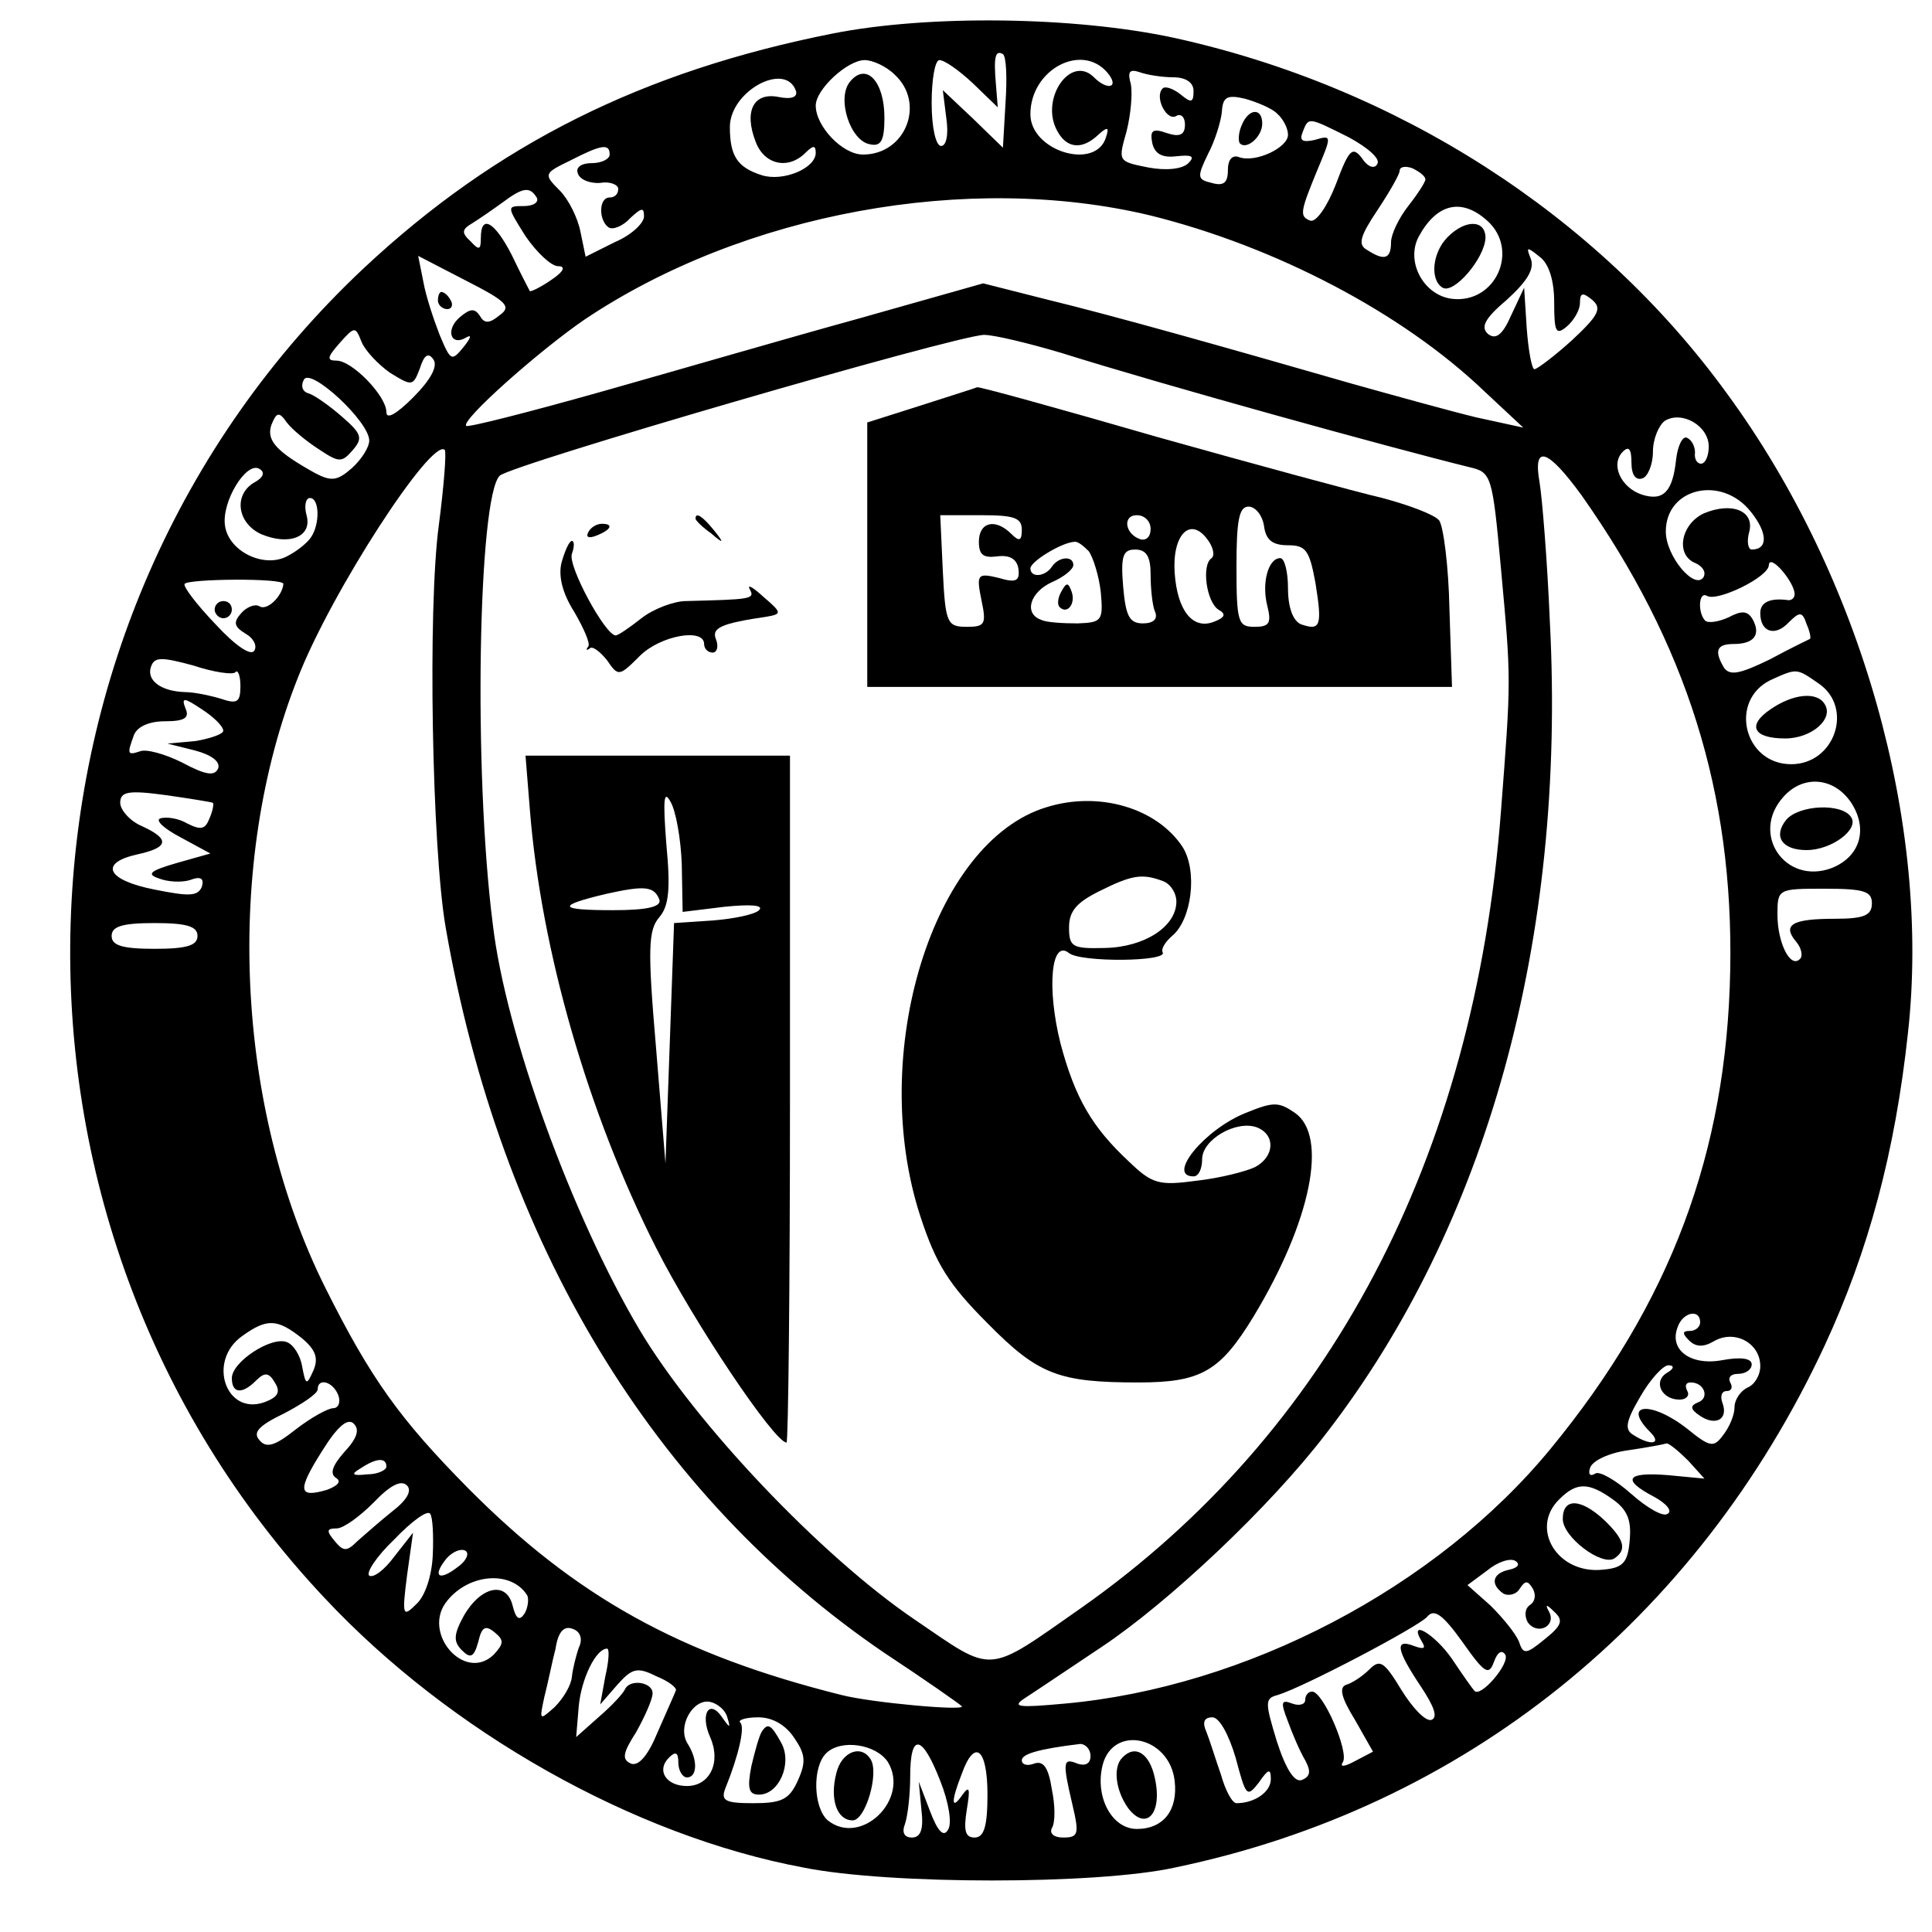 <?xml version="1.0" standalone="no"?>
<!DOCTYPE svg PUBLIC "-//W3C//DTD SVG 20010904//EN"
 "http://www.w3.org/TR/2001/REC-SVG-20010904/DTD/svg10.dtd">
<svg version="1.0" xmlns="http://www.w3.org/2000/svg"
 width="225pt" height="225pt" viewBox="0 0 225 225"
 preserveAspectRatio="xMidYMid meet">
<g transform="translate(0,225) scale(0.1,-0.1)"
fill="#000000" stroke="none">
<path d="M970 2211 c-222 -44 -392 -129 -546 -273 -437 -410 -459 -1110 -46
-1549 146 -156 360 -277 558 -314 100 -20 341 -20 432 0 337 70 608 288 757
608 51 110 82 225 97 364 27 243 -54 531 -211 745 -151 208 -384 357 -644 414
-116 25 -286 27 -397 5z m201 -81 l-3 -52 -35 34 -35 33 4 -32 c3 -20 0 -33
-6 -33 -6 0 -11 21 -11 50 0 28 4 50 9 50 6 0 23 -12 39 -27 l29 -28 -2 25
c-3 34 -1 42 8 37 4 -3 5 -28 3 -57z m-129 33 c36 -33 13 -93 -37 -93 -24 0
-55 33 -55 57 0 19 37 53 57 53 9 0 25 -7 35 -17z m248 2 c14 -17 0 -21 -16
-5 -27 27 -63 -25 -43 -62 11 -21 29 -23 48 -5 11 10 13 9 9 -3 -12 -39 -88
-16 -88 27 0 52 60 84 90 48z m76 -5 c15 0 24 -6 24 -16 0 -14 -3 -14 -15 -4
-9 7 -18 10 -21 7 -10 -10 5 -39 16 -32 5 3 10 -1 10 -10 0 -12 -6 -15 -21
-10 -17 6 -20 3 -17 -12 3 -12 11 -17 28 -15 18 2 22 0 14 -8 -7 -7 -26 -9
-47 -5 -35 7 -35 7 -25 42 5 20 7 44 5 55 -4 14 -2 18 10 14 8 -3 26 -6 39 -6z
m-439 -16 c2 -7 -5 -10 -20 -7 -29 6 -41 -16 -27 -52 10 -27 38 -33 58 -13 9
9 12 9 12 0 0 -18 -38 -34 -63 -26 -28 9 -37 22 -37 56 0 42 65 77 77 42z
m560 -26 c7 -6 13 -17 13 -25 0 -15 -38 -33 -57 -26 -8 3 -13 -3 -13 -15 0
-15 -5 -19 -19 -15 -17 4 -17 7 -4 34 8 15 15 38 16 49 1 17 6 20 27 15 14 -4
31 -11 37 -17z m84 -28 c22 -12 37 -25 33 -31 -3 -6 -11 -4 -18 7 -11 14 -15
10 -30 -30 -10 -26 -23 -45 -30 -43 -13 5 -12 10 9 61 16 38 16 39 -4 33 -14
-3 -18 -1 -14 9 7 18 6 18 54 -6z m-861 -20 c0 -5 -9 -10 -21 -10 -12 0 -19
-5 -16 -12 2 -7 14 -12 26 -11 11 2 21 -2 21 -7 0 -6 -4 -10 -10 -10 -13 0
-13 -27 -1 -35 5 -3 17 2 25 11 13 12 16 13 16 2 0 -8 -15 -22 -34 -30 l-34
-17 -6 29 c-3 16 -14 38 -24 48 -19 19 -19 20 12 35 37 19 46 20 46 7z m950
-29 c0 -3 -9 -17 -20 -31 -11 -14 -20 -33 -20 -42 0 -20 -8 -22 -28 -9 -11 6
-8 16 12 46 14 21 26 42 26 46 0 5 7 6 15 3 8 -4 15 -9 15 -13z m-1035 -21 c3
-5 -3 -10 -15 -10 -20 0 -20 0 2 -35 13 -19 30 -35 38 -35 9 0 7 -6 -8 -16
-13 -9 -24 -14 -25 -13 -1 2 -11 21 -21 42 -20 39 -36 48 -36 20 0 -14 -2 -15
-12 -4 -11 10 -10 14 2 21 8 5 24 16 35 24 24 18 32 19 40 6z m715 -21 c145
-36 293 -113 389 -205 l45 -42 -55 12 c-29 7 -94 25 -144 39 -153 44 -277 79
-355 98 l-75 19 -145 -41 c-80 -22 -214 -61 -299 -85 -85 -24 -156 -42 -158
-40 -7 6 84 87 138 124 185 124 447 172 659 121z m392 -6 c38 -34 10 -97 -41
-91 -33 4 -54 43 -39 72 21 39 50 46 80 19z m78 -95 c0 -35 2 -39 15 -28 8 7
15 19 15 27 0 12 3 13 14 4 12 -10 8 -18 -23 -47 -21 -19 -41 -34 -44 -34 -3
0 -7 21 -9 48 l-3 47 -15 -32 c-10 -23 -18 -29 -27 -22 -9 8 -4 18 22 40 23
21 32 35 28 47 -6 15 -5 15 10 3 11 -8 17 -28 17 -53z m-1228 -15 c-12 -10
-18 -10 -23 -1 -6 9 -11 9 -23 -1 -18 -15 -11 -35 7 -24 7 4 5 -1 -3 -11 -14
-17 -15 -17 -28 14 -7 18 -16 45 -19 62 l-6 30 56 -29 c47 -24 53 -30 39 -40z
m-128 -67 c26 -16 27 -16 35 5 5 16 10 19 16 10 5 -8 -4 -24 -24 -44 -19 -19
-31 -26 -31 -17 0 19 -40 60 -58 60 -12 0 -11 4 4 21 17 19 18 19 25 1 4 -10
19 -26 33 -36z m782 23 c121 -38 382 -110 475 -133 26 -6 27 -9 37 -118 12
-131 12 -127 0 -283 -31 -405 -200 -724 -488 -927 -113 -79 -101 -78 -195 -14
-109 74 -255 228 -320 337 -79 133 -156 345 -171 472 -23 179 -17 499 8 523
14 13 530 163 564 164 12 0 53 -10 90 -21z m-806 -102 c0 -8 -9 -22 -20 -32
-17 -15 -24 -16 -43 -6 -45 25 -57 38 -51 56 6 15 9 16 18 3 6 -8 23 -22 37
-31 24 -16 27 -16 40 -1 12 14 10 19 -13 39 -15 13 -32 25 -39 27 -7 2 -9 9
-5 16 8 14 76 -49 76 -71z m1560 -7 c0 -11 -4 -20 -9 -20 -5 0 -8 6 -7 13 0 6
-3 14 -9 17 -5 3 -11 -8 -13 -25 -4 -38 -15 -49 -40 -41 -24 8 -37 35 -22 50
7 7 10 3 10 -13 0 -14 5 -21 13 -18 6 2 12 16 12 31 0 15 7 31 14 36 20 12 51
-6 51 -30z m-1479 -92 c-13 -97 -8 -375 8 -468 64 -368 242 -662 511 -845 47
-31 87 -59 90 -62 6 -6 -105 4 -140 13 -188 47 -309 114 -435 241 -79 80 -113
127 -166 233 -105 210 -118 495 -32 711 39 100 156 280 171 265 2 -3 -1 -42
-7 -88z m1331 35 c122 -173 177 -346 173 -553 -4 -213 -70 -388 -209 -557
-133 -162 -355 -278 -566 -297 -54 -5 -62 -4 -47 6 11 7 51 34 90 60 78 52
196 163 261 248 188 243 280 576 261 945 -3 72 -9 145 -12 163 -8 45 9 40 49
-15z m-1546 15 c-24 -14 -20 -47 8 -60 33 -14 60 -3 53 22 -3 11 -1 20 4 20
11 0 12 -30 1 -46 -4 -6 -16 -16 -28 -22 -27 -14 -68 6 -72 36 -4 28 25 75 40
66 7 -4 5 -10 -6 -16z m1743 -34 c20 -25 20 -44 1 -44 -4 0 -6 9 -3 20 7 25
-20 36 -53 22 -27 -13 -33 -49 -9 -58 8 -4 12 -10 9 -16 -10 -16 -44 24 -44
53 0 51 65 66 99 23z m51 -96 c0 -4 -3 -7 -7 -7 -21 3 -33 -2 -33 -15 0 -22
17 -28 33 -11 13 13 16 13 21 -2 4 -9 5 -16 4 -17 -2 -1 -23 -11 -47 -24 -35
-17 -46 -19 -53 -10 -12 20 -9 28 11 28 24 0 32 11 22 29 -6 10 -13 10 -28 2
-11 -5 -23 -7 -27 -4 -9 9 -8 35 2 29 12 -7 72 22 72 36 1 14 30 -20 30 -34z
m-1760 12 c-1 -14 -19 -32 -28 -26 -5 3 -15 -1 -21 -8 -10 -11 -8 -16 5 -24 9
-5 14 -14 10 -20 -4 -6 -22 6 -45 31 -22 23 -38 44 -36 47 4 6 115 7 115 0z
m-56 -103 c3 4 6 -4 6 -16 0 -19 -4 -21 -22 -15 -13 4 -32 8 -43 8 -28 1 -45
14 -39 30 4 11 12 11 49 1 24 -8 46 -11 49 -8z m1844 -13 c41 -28 19 -94 -32
-94 -55 0 -73 74 -24 98 31 14 30 14 56 -4z m-1858 -55 c0 -4 -15 -9 -32 -12
l-33 -3 32 -8 c19 -5 30 -13 27 -21 -4 -9 -14 -8 -42 7 -20 10 -42 16 -49 13
-15 -5 -15 -3 -7 19 4 10 18 16 36 16 23 0 29 4 24 15 -5 13 -2 13 19 -1 14
-9 25 -20 25 -25z m1896 -84 c20 -31 10 -63 -23 -76 -54 -20 -95 40 -56 83 23
26 59 23 79 -7z m-1908 0 c1 -1 0 -9 -4 -18 -5 -13 -10 -14 -26 -6 -10 6 -24
8 -31 6 -7 -2 4 -12 23 -22 l35 -19 -39 -11 c-31 -9 -36 -13 -21 -18 10 -4 26
-5 36 -2 13 5 17 2 14 -8 -5 -11 -15 -11 -55 -3 -56 11 -65 31 -20 41 37 8 38
18 5 33 -14 6 -25 19 -25 27 0 13 9 15 53 9 28 -4 53 -8 55 -9z m1932 -117 c0
-14 -9 -18 -43 -18 -50 0 -62 -7 -45 -27 6 -7 8 -17 4 -20 -11 -11 -26 19 -26
52 0 30 1 30 55 30 46 0 55 -3 55 -17z m-1950 -38 c0 -11 -12 -15 -50 -15 -38
0 -50 4 -50 15 0 11 12 15 50 15 38 0 50 -4 50 -15z m1750 -450 c0 -5 -5 -10
-12 -10 -9 0 -9 -3 -1 -11 8 -8 17 -8 29 -1 24 14 54 -2 54 -29 0 -11 -7 -22
-15 -25 -8 -4 -15 -14 -15 -23 0 -9 -6 -23 -13 -32 -11 -15 -15 -15 -42 7 -42
33 -77 30 -43 -4 14 -14 0 -16 -20 -3 -10 6 -9 15 8 44 12 21 27 37 33 37 7 0
7 -4 -2 -9 -16 -10 -6 -31 15 -31 8 0 12 5 9 10 -3 6 -2 10 4 10 16 0 22 -18
9 -23 -10 -4 -10 -8 2 -16 18 -12 33 -4 26 15 -3 8 -1 14 5 14 6 0 7 5 4 10
-3 6 1 10 9 10 9 0 16 5 16 11 0 7 -12 9 -34 5 -37 -7 -63 12 -52 39 6 17 26
21 26 5z m-1629 -18 c17 -14 20 -24 14 -38 -8 -18 -9 -17 -13 4 -2 13 -10 26
-18 29 -18 7 -64 -23 -64 -42 0 -18 12 -19 28 -3 10 10 15 10 22 -2 7 -11 4
-17 -12 -23 -45 -16 -67 48 -26 77 29 21 41 20 69 -2z m43 -67 c3 -8 0 -15 -6
-15 -6 0 -26 -11 -44 -25 -24 -19 -34 -22 -42 -12 -8 9 0 17 29 31 21 11 39
23 39 28 0 14 18 9 24 -7z m7 -66 c-14 -16 -17 -25 -10 -30 7 -4 3 -9 -10 -14
-34 -10 -35 -1 -6 45 18 29 30 39 37 32 7 -7 4 -17 -11 -33z m1565 -10 l19
-21 -42 4 c-49 4 -55 -5 -17 -25 15 -8 22 -17 16 -20 -5 -4 -24 7 -42 23 -18
16 -37 27 -42 24 -6 -4 -9 -1 -6 7 3 8 22 17 44 20 21 3 42 7 45 8 3 0 14 -9
25 -20z m-1516 -7 c0 -4 -10 -9 -22 -9 -18 -2 -20 0 -8 7 18 12 30 13 30 2z
m7 -52 c-15 -12 -33 -28 -41 -35 -12 -12 -16 -12 -26 0 -10 12 -10 15 2 15 8
0 27 14 43 30 19 20 32 27 39 20 6 -6 0 -17 -17 -30z m1421 14 c17 -12 22 -24
20 -47 -2 -27 -8 -33 -31 -35 -53 -6 -86 48 -51 82 20 20 34 20 62 0z m-1374
-65 c-1 -24 -9 -48 -19 -57 -16 -16 -17 -14 -11 33 l7 50 -22 -28 c-11 -15
-24 -25 -29 -22 -4 3 8 22 29 42 20 21 39 35 42 30 3 -4 4 -26 3 -48z m29 -14
c-22 -17 -30 -11 -13 10 7 8 17 12 22 9 5 -3 1 -12 -9 -19z m1225 -3 c-20 -4
-23 -17 -7 -28 6 -3 15 -1 19 6 6 9 9 10 15 0 4 -7 3 -15 -3 -19 -6 -4 -7 -12
-3 -20 11 -16 34 -5 25 12 -5 9 -3 9 6 0 11 -10 9 -16 -11 -32 -22 -18 -25
-18 -30 -3 -4 10 -19 28 -33 42 l-27 24 23 17 c12 10 27 15 33 11 6 -4 2 -8
-7 -10z m-1144 -30 c2 -4 1 -14 -3 -21 -6 -9 -10 -7 -14 9 -7 29 -37 23 -57
-12 -12 -22 -12 -30 -2 -40 10 -10 14 -8 19 10 4 17 8 20 19 11 11 -9 11 -13
-1 -26 -34 -33 -85 26 -54 63 26 32 75 35 93 6z m1126 -77 c4 11 9 14 13 8 6
-10 -29 -51 -36 -42 -2 2 -14 19 -26 37 -20 29 -52 48 -35 20 5 -8 2 -9 -9 -5
-23 9 -21 -4 7 -46 16 -24 21 -37 13 -40 -7 -2 -22 14 -35 35 -20 33 -25 36
-37 24 -8 -8 -20 -16 -27 -18 -9 -3 -6 -15 10 -41 l21 -37 -21 -11 c-13 -7
-18 -7 -14 -1 7 12 -23 82 -36 82 -4 0 -8 -4 -8 -10 0 -5 -7 -7 -15 -4 -13 5
-14 2 -5 -21 5 -14 14 -35 20 -45 7 -13 6 -19 -4 -23 -8 -3 -18 11 -29 45 -14
46 -14 50 1 54 30 9 163 79 174 91 8 10 18 3 41 -29 26 -37 31 -40 37 -23z
m-1066 16 c-3 -9 -7 -24 -8 -34 -1 -10 -10 -25 -20 -35 -18 -16 -18 -16 -12
12 4 15 9 41 13 56 3 20 10 27 20 23 9 -3 12 -12 7 -22z m31 -33 l-6 -33 20
23 c17 19 23 21 45 10 15 -6 25 -14 23 -17 -1 -3 -11 -25 -21 -48 -11 -27 -22
-40 -31 -37 -11 5 -10 12 6 37 10 18 19 38 19 45 0 13 -26 17 -32 5 -2 -5 -15
-19 -30 -32 l-27 -24 3 36 c3 32 20 67 33 67 3 0 2 -15 -2 -32z m142 -48 c4
-13 3 -13 -6 0 -15 22 -26 4 -14 -23 13 -29 0 -57 -27 -57 -24 0 -36 18 -21
33 8 8 11 6 11 -6 0 -9 5 -17 10 -17 12 0 13 20 1 39 -13 20 6 53 26 49 9 -2
18 -10 20 -18z m78 -24 c13 -19 14 -28 4 -50 -10 -22 -19 -26 -52 -26 -33 0
-38 3 -32 18 15 37 23 71 17 76 -3 3 7 6 21 6 17 0 32 -9 42 -24z m514 -23
c12 -45 13 -47 27 -29 11 16 14 17 14 4 0 -15 -19 -28 -40 -28 -5 0 -13 15
-18 33 -6 17 -13 40 -17 50 -5 11 -3 17 7 17 8 0 19 -20 27 -47z m-71 -27 c4
-34 -13 -56 -44 -56 -29 0 -49 37 -40 74 12 48 78 34 84 -18z m-334 22 c26
-43 -31 -99 -70 -68 -17 15 -18 62 -2 78 17 17 58 11 72 -10z m61 -22 c10 -25
14 -50 9 -57 -5 -9 -12 -2 -21 22 l-13 34 3 -32 c3 -24 -1 -33 -11 -33 -9 0
-12 6 -8 16 3 9 6 33 6 55 0 52 14 49 35 -5z m175 29 c0 -9 -6 -12 -15 -9 -17
7 -18 3 -6 -48 8 -34 7 -38 -11 -38 -11 0 -16 5 -13 11 4 6 4 26 0 45 -4 26
-10 34 -21 30 -8 -3 -14 -1 -14 4 0 7 18 13 68 19 6 0 12 -6 12 -14z m-120
-45 c0 -37 -4 -50 -15 -50 -11 0 -13 8 -9 33 4 24 3 28 -5 17 -13 -19 -14 -9
-1 24 15 42 30 30 30 -24z"/>
<path d="M990 2155 c-16 -19 0 -69 23 -73 13 -3 17 4 17 31 0 42 -21 65 -40
42z"/>
<path d="M1446 2104 c-4 -9 -4 -19 -2 -21 8 -8 26 8 26 23 0 19 -16 18 -24 -2z"/>
<path d="M1686 1974 c-18 -18 -21 -50 -6 -59 13 -8 49 34 50 58 0 21 -23 22
-44 1z"/>
<path d="M510 1900 c0 -5 5 -10 11 -10 5 0 7 5 4 10 -3 6 -8 10 -11 10 -2 0
-4 -4 -4 -10z"/>
<path d="M1073 1778 l-63 -20 0 -154 0 -154 340 0 341 0 -3 91 c-1 50 -7 96
-12 103 -6 7 -36 18 -66 26 -30 7 -148 39 -262 71 -114 33 -208 59 -210 58 -2
-1 -31 -10 -65 -21z m399 -140 c2 -17 10 -23 28 -23 21 0 25 -6 32 -44 8 -50
6 -56 -17 -48 -9 4 -15 19 -15 42 0 19 -4 35 -9 35 -14 0 -22 -29 -15 -56 5
-20 2 -24 -15 -24 -19 0 -21 5 -21 70 0 54 3 70 14 70 8 0 16 -10 18 -22z
m-282 -5 c0 -13 -3 -14 -12 -5 -19 19 -38 14 -38 -9 0 -15 5 -19 21 -17 15 2
23 -3 25 -14 2 -15 -3 -17 -23 -11 -25 6 -26 4 -20 -26 6 -28 4 -31 -17 -31
-23 0 -25 4 -28 65 l-3 65 48 0 c38 0 47 -3 47 -17z m150 1 c0 -9 -5 -14 -12
-12 -18 6 -21 28 -4 28 9 0 16 -7 16 -16z m71 -34 c-12 -8 -6 -51 8 -60 9 -5
8 -9 -5 -14 -25 -10 -43 13 -46 57 -3 44 18 66 38 39 7 -9 9 -19 5 -22z m-143
8 c5 -7 12 -29 14 -48 3 -33 1 -35 -27 -36 -16 0 -36 1 -42 4 -21 7 -14 32 12
44 14 6 25 15 25 20 0 11 -17 10 -25 -2 -8 -12 -25 -13 -25 -2 0 8 36 30 51
31 4 1 11 -5 17 -11z m72 -27 c0 -16 2 -36 5 -43 4 -9 -2 -14 -14 -14 -16 0
-20 9 -23 43 -3 36 0 43 14 43 13 0 18 -8 18 -29z"/>
<path d="M1236 1561 c-4 -7 -5 -15 -2 -18 9 -9 19 4 14 18 -4 11 -6 11 -12 0z"/>
<path d="M810 1646 c0 -2 8 -10 18 -17 15 -13 16 -12 3 4 -13 16 -21 21 -21
13z"/>
<path d="M685 1630 c-3 -6 1 -7 9 -4 18 7 21 14 7 14 -6 0 -13 -4 -16 -10z"/>
<path d="M654 1595 c-4 -16 1 -36 15 -58 11 -19 19 -37 16 -40 -3 -4 -2 -5 2
-2 3 3 12 -4 20 -14 13 -19 14 -19 38 5 24 24 75 33 75 14 0 -5 4 -10 10 -10
5 0 7 7 4 15 -6 14 6 19 60 27 17 3 16 5 -5 23 -12 11 -19 15 -16 9 7 -12 1
-12 -74 -14 -14 0 -38 -9 -52 -20 -14 -11 -27 -20 -30 -20 -12 0 -56 81 -51
95 3 8 3 15 0 15 -3 0 -8 -11 -12 -25z"/>
<path d="M617 1308 c13 -165 68 -355 147 -511 44 -87 138 -227 152 -227 2 0 4
180 4 400 l0 400 -154 0 -154 0 5 -62z m177 -65 l1 -55 49 6 c30 3 46 2 40 -4
-5 -5 -29 -10 -54 -12 l-45 -3 -5 -140 -5 -140 -11 135 c-10 116 -9 137 4 152
11 13 13 33 8 85 -4 52 -3 64 5 49 6 -10 12 -43 13 -73z m-26 -41 c2 -8 -14
-12 -54 -12 -64 0 -67 5 -8 19 45 10 56 9 62 -7z"/>
<path d="M1219 1310 c-133 -40 -209 -288 -147 -477 18 -55 33 -79 78 -124 59
-60 83 -69 176 -69 73 0 95 13 134 77 67 111 87 210 48 237 -19 13 -25 13 -57
0 -48 -19 -93 -74 -61 -74 6 0 10 9 10 20 0 23 40 46 64 37 22 -9 20 -34 -2
-46 -10 -5 -41 -13 -68 -16 -44 -6 -52 -4 -79 22 -43 40 -63 74 -80 138 -16
64 -11 122 10 105 14 -11 116 -10 109 1 -2 4 3 12 11 19 23 19 30 76 12 104
-30 45 -97 65 -158 46z m135 -86 c9 -3 16 -14 16 -24 0 -29 -37 -53 -83 -54
-38 -1 -42 1 -42 24 0 19 9 29 35 42 38 19 50 21 74 12z"/>
<path d="M250 1540 c0 -5 5 -10 10 -10 6 0 10 5 10 10 0 6 -4 10 -10 10 -5 0
-10 -4 -10 -10z"/>
<path d="M2062 1424 c-28 -19 -20 -34 17 -34 31 0 57 23 46 40 -9 15 -37 12
-63 -6z"/>
<path d="M2080 1295 c-15 -19 -5 -35 24 -35 29 0 61 24 52 38 -10 17 -61 15
-76 -3z"/>
<path d="M1820 481 c0 -21 45 -55 60 -46 15 10 12 22 -12 45 -27 25 -48 26
-48 1z"/>
<path d="M887 233 c-3 -5 -8 -23 -12 -40 -5 -26 -3 -33 9 -33 23 0 39 36 26
60 -12 22 -16 24 -23 13z"/>
<path d="M1307 203 c-11 -11 -8 -38 7 -59 21 -27 40 -6 31 35 -6 29 -23 40
-38 24z"/>
<path d="M974 185 c-8 -31 1 -55 19 -55 15 0 31 55 21 71 -11 18 -34 9 -40
-16z"/>
</g>
</svg>
